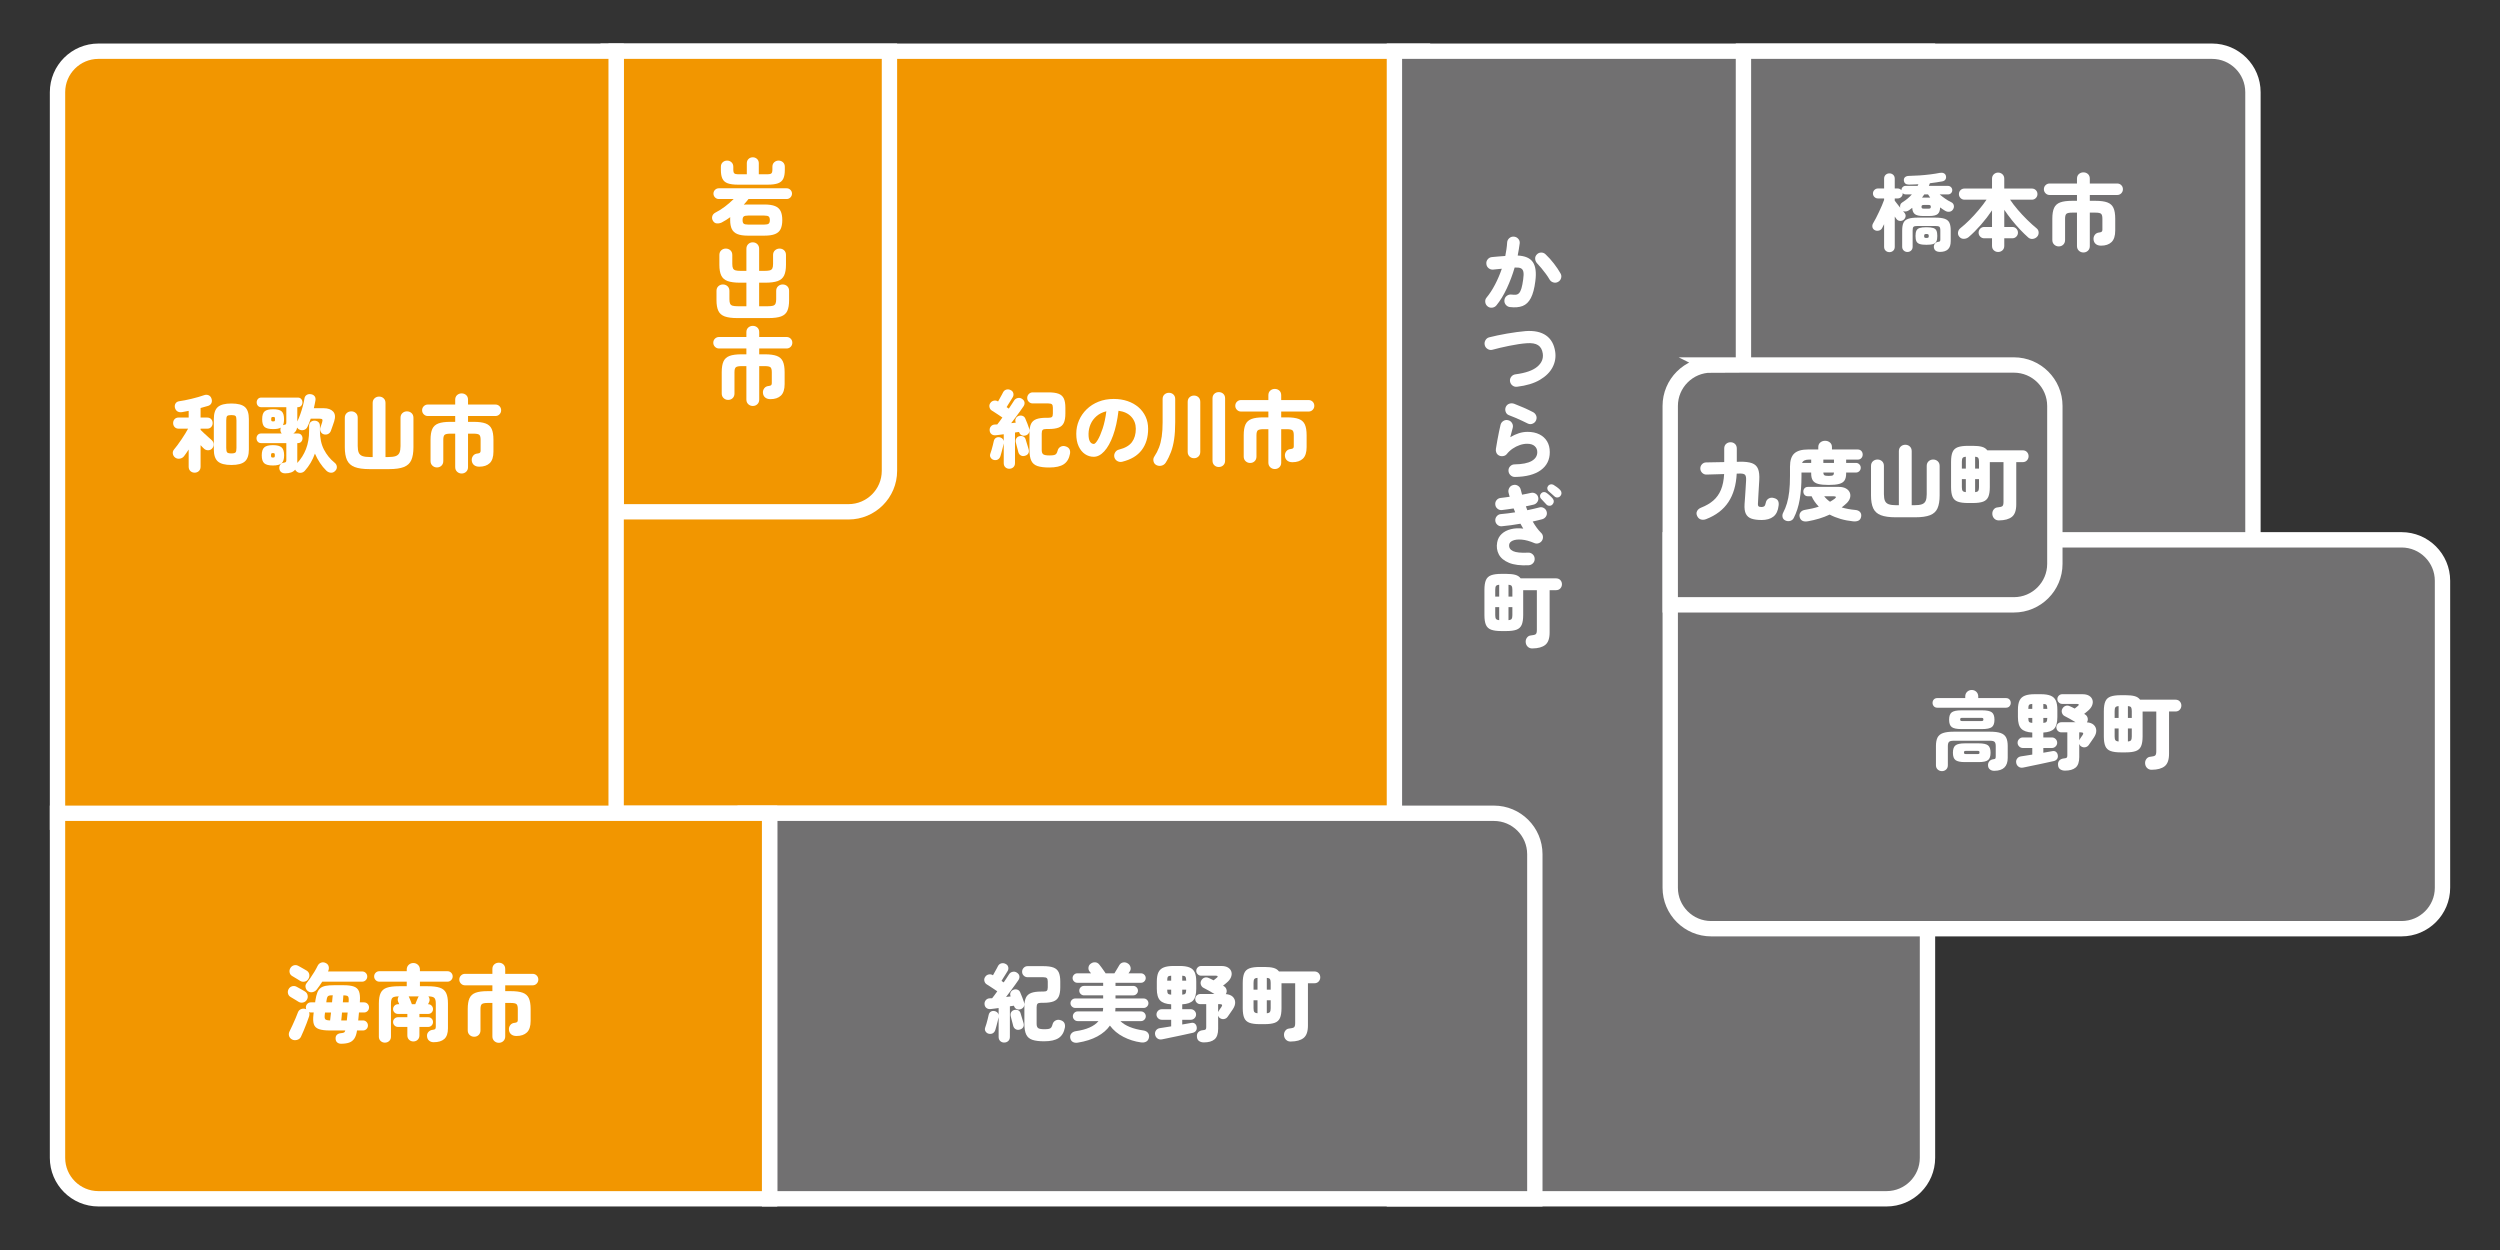 <?xml version="1.0" encoding="UTF-8"?>
<svg id="_レイヤー_1" data-name="レイヤー_1" xmlns="http://www.w3.org/2000/svg" width="400" height="200" version="1.1" viewBox="0 0 400 200">
  <rect x="0" y="0" width="400" height="200" fill="#333333" stroke="none"/>
  <!-- Generator: Adobe Illustrator 29.7.1, SVG Export Plug-In . SVG Version: 2.1.1 Build 8)  -->
  <defs>
    <style>
      .st0 {
        fill: #fff;
      }

      .st1 {
        fill: #717071;
      }

      .st1, .st2 {
        stroke: #fff;
        stroke-miterlimit: 10;
        stroke-width: 2.456px;
      }

      .st2 {
        fill: #f29600;
      }
    </style>
  </defs>
  <rect class="st2" x="97.3" y="8.194" width="130.301" height="121.93"/>
  <path class="st1" d="M223.108,8.194h85.289v177.061c0,3.615-2.935,6.551-6.551,6.551h-78.739V8.194h0Z"/>
  <path class="st1" d="M123.135,130.124h115.888c3.615,0,6.551,2.935,6.551,6.551v55.131h-122.438v-61.682h0Z"/>
  <path class="st1" d="M278.951,8.194h74.968c3.615,0,6.551,2.935,6.551,6.551v75.393h-81.519V8.194h0Z"/>
  <path class="st1" d="M267.237,86.372h117.011c3.615,0,6.551,2.935,6.551,6.551v49.119c0,3.615-2.935,6.551-6.551,6.551h-110.46c-3.615,0-6.551-2.935-6.551-6.551v-55.67h0Z"/>
  <path class="st2" d="M98.583,8.194h43.728v67.145c0,3.615-2.935,6.551-6.551,6.551h-37.177V8.194h0Z"/>
  <path class="st2" d="M15.752,8.194h82.831v123.364H9.202V14.745c0-3.615,2.935-6.551,6.551-6.551Z"/>
  <path class="st2" d="M9.202,130.124h113.933v61.682H15.752c-3.615,0-6.551-2.935-6.551-6.551v-55.131h0Z"/>
  <path class="st1" d="M273.787,58.4h48.439c3.615,0,6.551,2.935,6.551,6.551v25.271c0,3.615-2.935,6.551-6.551,6.551h-54.989v-31.822c0-3.615,2.935-6.551,6.551-6.551Z"/>
  <g>
    <path class="st0" d="M31.132,75.627c-.261,0-.484-.086-.669-.257-.185-.171-.277-.405-.277-.702v-2.743c-.135.207-.268.406-.399.595-.13.189-.245.346-.344.472-.171.217-.394.347-.669.392-.275.045-.52-.009-.736-.162-.217-.162-.345-.369-.385-.622-.04-.252.025-.481.196-.688.153-.18.333-.41.541-.689s.419-.579.635-.899c.216-.319.419-.633.608-.939.19-.306.342-.572.459-.797h-1.499c-.279,0-.498-.088-.656-.264s-.237-.385-.237-.628c0-.252.079-.464.237-.635.157-.171.376-.256.656-.256h1.594v-1.067c-.198.036-.387.072-.568.108s-.347.067-.5.094c-.279.045-.52.007-.723-.114-.202-.122-.34-.322-.412-.601-.054-.261-.018-.489.108-.683.126-.193.316-.308.568-.344.261-.036.565-.088.912-.155.347-.068.708-.146,1.081-.237s.732-.185,1.074-.284c.343-.099.64-.193.892-.283.261-.099.507-.101.736-.007.23.094.39.272.48.533.09.261.09.498,0,.71s-.256.363-.5.453c-.333.108-.748.225-1.243.351v1.527h1.04c.279,0,.497.086.656.256.157.171.236.383.236.635,0,.243-.078.453-.236.628-.158.176-.376.264-.656.264h-1.04v.189c.144.144.33.324.56.541s.457.423.683.622c.225.198.392.346.5.445.207.171.322.387.345.649.022.261-.052.495-.223.702-.171.198-.39.3-.655.304-.266.004-.494-.088-.683-.277-.063-.054-.14-.128-.23-.223-.09-.094-.189-.2-.297-.317v3.445c0,.297-.093.531-.278.702-.185.171-.412.257-.682.257ZM37.023,74.397c-1.018,0-1.741-.189-2.169-.568-.428-.378-.642-1.017-.642-1.918v-4.864c0-.91.214-1.551.642-1.926.428-.374,1.151-.56,2.169-.56s1.738.187,2.161.56c.423.374.635,1.016.635,1.926v4.864c0,.901-.212,1.54-.635,1.918-.423.379-1.144.568-2.161.568ZM37.023,72.546c.351,0,.574-.056.669-.169s.141-.349.141-.709v-4.405c0-.36-.047-.592-.141-.696-.094-.103-.318-.155-.669-.155-.36,0-.588.052-.683.155-.094.104-.142.335-.142.696v4.405c0,.36.048.596.142.709s.322.169.683.169Z"/>
    <path class="st0" d="M45.622,75.734c-.261,0-.475-.067-.642-.203-.166-.135-.263-.333-.29-.594-.018-.243.04-.448.176-.615.135-.166.292-.259.472-.277.207-.027.338-.07.392-.128s.081-.16.081-.304v-2.716h-4.026c-.234,0-.417-.076-.547-.229-.131-.153-.196-.333-.196-.541s.065-.387.196-.541c.13-.153.313-.23.547-.23h3.297c-.135-.135-.207-.311-.216-.527-.01-.072-.007-.142.007-.209.013-.067.029-.133.047-.196-.252.154-.658.23-1.216.23-.658,0-1.115-.113-1.371-.338-.257-.225-.385-.639-.385-1.243s.128-1.02.385-1.25c.256-.23.713-.345,1.371-.345s1.113.115,1.365.345c.252.229.379.646.379,1.25,0,.415-.059.734-.176.959.045-.018.088-.031.128-.041.041-.009.079-.018.115-.027.126-.018.207-.053.243-.108s.054-.167.054-.338v-2.365h-3.999c-.234,0-.417-.076-.547-.229-.131-.153-.196-.333-.196-.541s.065-.387.196-.541c.13-.153.313-.229.547-.229h5.837c.234,0,.416.076.547.229.13.153.196.333.196.541s-.065.387-.196.541c-.131.153-.313.229-.547.229h-.081v2.284c.171-.342.333-.732.486-1.169.153-.437.288-.873.405-1.31.117-.437.198-.817.243-1.142.036-.279.153-.484.352-.615.198-.13.428-.174.689-.128.252.036.448.139.587.311s.187.401.142.689c-.036.189-.075.39-.115.601s-.088.426-.142.642h1.594c.667,0,1.164.178,1.493.533.329.356.385.877.169,1.561-.063.198-.142.432-.237.702s-.191.541-.29.811c-.081.234-.23.405-.446.513s-.45.126-.702.054c-.226-.073-.39-.218-.494-.439-.103-.22-.114-.443-.034-.669.036-.099.083-.234.142-.405s.101-.302.128-.392c.072-.234.081-.392.027-.473s-.198-.122-.432-.122h-1.419c-.081.234-.165.462-.25.683-.086.22-.178.43-.278.628-.108.234-.283.395-.527.48-.243.086-.486.075-.729-.034-.09-.036-.167-.083-.23-.141s-.117-.124-.162-.196c-.063.423-.266.739-.608.946h.729c.234,0,.417.077.547.23s.196.333.196.541-.066.387-.196.541-.313.229-.547.229h-.094v3.175c.595-.63,1.058-1.371,1.392-2.222s.5-1.835.5-2.952v-.743c0-.27.083-.48.25-.628.166-.149.371-.223.615-.223s.448.075.615.223c.167.149.25.358.25.628v.743c0,1.189.214,2.198.642,3.026.428.829,1.002,1.536,1.723,2.121.207.163.322.372.344.628.023.257-.07.484-.277.683-.198.207-.43.299-.696.277-.266-.023-.502-.133-.71-.331-.378-.37-.721-.786-1.026-1.25-.307-.464-.573-.957-.798-1.479-.369,1.044-.91,1.963-1.621,2.756-.181.198-.404.306-.669.324-.265.018-.497-.072-.696-.27-.072-.063-.13-.144-.175-.243-.316.396-.851.595-1.608.595ZM43.663,74.478c-.658,0-1.119-.119-1.385-.358s-.398-.66-.398-1.263.133-1.027.398-1.27.727-.365,1.385-.365c.667,0,1.132.122,1.398.365s.398.667.398,1.27-.133,1.025-.398,1.263-.732.358-1.398.358ZM43.663,73.208c.144,0,.231-.025.264-.075.031-.049.047-.142.047-.277,0-.144-.016-.241-.047-.291-.032-.049-.12-.074-.264-.074-.135,0-.219.025-.25.074-.032.05-.048.146-.048.291,0,.135.015.228.048.277.031.05.114.075.25.075ZM43.703,67.425c.144,0,.23-.022.257-.067.027-.045.04-.139.04-.283s-.013-.241-.04-.291c-.027-.049-.113-.074-.257-.074s-.232.025-.264.074c-.031.05-.047.146-.047.291s.015.239.047.283c.031.045.119.067.264.067Z"/>
    <path class="st0" d="M59.128,75.059c-1.017,0-1.815-.113-2.391-.338-.576-.226-.981-.595-1.216-1.108s-.351-1.198-.351-2.054v-4.715c0-.315.101-.565.304-.75.202-.184.448-.277.736-.277s.531.093.729.277c.198.185.297.435.297.75v4.526c0,.45.056.803.168,1.061.113.256.313.437.601.541.289.103.694.155,1.216.155h.406v-8.647c0-.315.101-.565.304-.75.203-.185.444-.277.723-.277.288,0,.531.092.729.277.198.185.297.435.297.75v8.647h.419c.531,0,.939-.052,1.222-.155s.482-.284.595-.541c.112-.257.168-.61.168-1.061v-4.526c0-.315.102-.565.304-.75.203-.184.444-.277.723-.277.289,0,.534.093.737.277.202.185.304.435.304.75v4.715c0,.856-.113,1.54-.338,2.054-.225.513-.621.883-1.189,1.108-.568.225-1.365.338-2.391.338h-3.108Z"/>
    <path class="st0" d="M73.859,75.762c-.279,0-.52-.094-.723-.283-.202-.19-.304-.437-.304-.743v-5.35h-.784c-.441,0-.738.059-.891.176s-.23.383-.23.797v3.405c0,.306-.097.554-.29.743-.194.19-.435.284-.723.284-.279,0-.52-.094-.723-.284-.203-.189-.304-.437-.304-.743v-3.405c0-.738.094-1.315.283-1.729.19-.414.513-.707.973-.878.46-.171,1.095-.256,1.905-.256h.784v-.932h-4.377c-.253,0-.469-.09-.649-.27s-.27-.396-.27-.648c0-.261.09-.48.27-.656s.396-.264.649-.264h4.377v-.77c0-.316.102-.563.304-.743.203-.18.444-.27.723-.27.289,0,.532.09.729.27.198.18.297.428.297.743v.77h4.378c.261,0,.48.088.656.264.175.176.263.394.263.656,0,.252-.088.468-.263.648-.176.18-.395.27-.656.27h-4.378v.932h.905c.811,0,1.446.086,1.905.256.459.171.784.464.973.878.19.415.284.991.284,1.729v1.892c0,.855-.198,1.473-.595,1.851-.396.379-.955.568-1.675.568-.36,0-.647-.092-.858-.277s-.327-.435-.344-.75c-.018-.261.054-.5.216-.716s.401-.338.716-.365c.171-.018.294-.059.371-.122.076-.063.115-.166.115-.311v-1.77c0-.414-.075-.68-.223-.797s-.443-.176-.885-.176h-.905v5.35c0,.306-.099.554-.297.743-.198.189-.441.283-.729.283Z"/>
  </g>
  <g>
    <path class="st0" d="M119.678,37.705c-.721,0-1.288-.086-1.702-.256-.415-.171-.71-.439-.885-.804-.175-.365-.263-.839-.263-1.425v-.25c0-.076.004-.151.013-.223-.432.315-.887.599-1.365.851-.252.117-.511.166-.777.149-.266-.018-.475-.157-.628-.419-.144-.234-.181-.478-.108-.729.072-.252.239-.446.5-.582.532-.27,1.047-.596,1.548-.979.5-.382.957-.781,1.371-1.195h-2.378c-.234,0-.434-.086-.601-.257-.166-.171-.25-.374-.25-.608s.083-.434.25-.601c.167-.166.367-.25.601-.25h10.863c.234,0,.435.083.601.25s.25.367.25.601-.083.437-.25.608c-.166.171-.367.257-.601.257h-6.106c-.117.144-.237.292-.358.445-.122.154-.255.307-.399.459.1-.009.207-.015.324-.02s.234-.007.352-.007h2.635c.721,0,1.288.086,1.702.256.415.171.71.439.885.804.176.365.264.844.264,1.438,0,.586-.088,1.061-.264,1.425-.175.365-.47.633-.885.804-.415.171-.981.256-1.702.256h-2.635ZM118.056,29.545c-.684,0-1.225-.073-1.621-.216-.397-.144-.678-.387-.844-.73-.167-.342-.25-.806-.25-1.392v-.513c0-.305.097-.549.291-.729.193-.18.43-.27.71-.27.27,0,.502.09.696.27.193.18.29.424.29.729v.513c0,.243.052.417.155.521.103.103.295.155.574.155h1.433v-1.756c0-.289.092-.521.277-.696.185-.176.412-.264.682-.264.261,0,.486.088.676.264.189.175.283.407.283.696v1.756h1.446c.279,0,.47-.052.574-.155.103-.104.155-.278.155-.521v-.513c0-.305.097-.549.29-.729.194-.18.426-.27.696-.27.28,0,.516.09.71.27.193.18.291.424.291.729v.513c0,.586-.083,1.05-.25,1.392-.166.343-.448.586-.844.73-.396.144-.937.216-1.621.216h-4.797ZM119.705,35.935h2.567c.36,0,.601-.052.722-.155s.182-.291.182-.561c0-.279-.061-.47-.182-.574-.122-.103-.363-.155-.722-.155h-2.567c-.36,0-.599.052-.716.155-.117.104-.176.295-.176.574,0,.27.059.458.176.561s.356.155.716.155Z"/>
    <path class="st0" d="M117.962,50.892c-.855,0-1.524-.088-2.006-.264s-.823-.473-1.02-.892c-.198-.418-.297-.988-.297-1.709v-1.486c0-.315.102-.565.304-.75.203-.185.444-.277.723-.277.289,0,.534.092.737.277.202.185.304.435.304.75v1.337c0,.316.038.554.114.716.077.162.212.27.406.324.193.054.47.081.831.081h1.365v-3.769h-1c-.855,0-1.524-.088-2.006-.264s-.822-.473-1.02-.892c-.198-.418-.297-.988-.297-1.709v-1.567c0-.315.102-.565.304-.75.203-.185.444-.277.723-.277.289,0,.534.092.737.277.202.185.304.435.304.75v1.419c0,.324.038.565.115.723.076.157.211.264.405.317.193.054.47.081.831.081h.905v-3.527c0-.315.1-.567.297-.757.198-.189.437-.283.716-.283.288,0,.531.094.729.283.198.19.297.442.297.757v3.527h.878c.36,0,.637-.027.831-.081.194-.053.329-.16.406-.317.076-.157.114-.398.114-.723v-1.419c0-.315.104-.565.311-.75.207-.185.45-.277.729-.277.288,0,.531.092.729.277.198.185.297.435.297.75v1.567c0,.721-.1,1.291-.297,1.709-.198.419-.538.716-1.02.892s-1.151.264-2.006.264h-.973v3.769h1.378c.36,0,.637-.027.831-.081.193-.053.329-.162.405-.324.077-.163.115-.401.115-.716v-1.337c0-.315.103-.565.311-.75s.45-.277.729-.277c.289,0,.532.092.729.277.198.185.297.435.297.75v1.486c0,.721-.094,1.291-.283,1.709-.189.419-.522.716-1,.892s-1.144.264-2,.264h-5.013Z"/>
    <path class="st0" d="M120.448,64.956c-.279,0-.52-.094-.723-.283-.202-.19-.304-.437-.304-.743v-5.35h-.784c-.441,0-.738.059-.891.176s-.23.383-.23.797v3.405c0,.306-.097.554-.29.743-.194.19-.435.284-.723.284-.279,0-.52-.094-.723-.284-.203-.189-.304-.437-.304-.743v-3.405c0-.738.094-1.315.283-1.729.19-.414.513-.707.973-.878.46-.171,1.095-.256,1.905-.256h.784v-.932h-4.377c-.253,0-.469-.09-.649-.27s-.27-.396-.27-.648c0-.261.09-.48.27-.656s.396-.264.649-.264h4.377v-.77c0-.316.102-.563.304-.743.203-.18.444-.27.723-.27.289,0,.532.09.729.27.198.18.297.428.297.743v.77h4.378c.261,0,.48.088.656.264.175.176.263.394.263.656,0,.252-.088.468-.263.648-.176.18-.395.27-.656.27h-4.378v.932h.905c.811,0,1.446.086,1.905.256.459.171.784.464.973.878.19.415.284.991.284,1.729v1.892c0,.855-.198,1.473-.595,1.851-.396.379-.955.568-1.675.568-.36,0-.647-.092-.858-.277s-.327-.435-.344-.75c-.018-.261.054-.5.216-.716s.401-.338.716-.365c.171-.018.294-.059.371-.122.076-.063.115-.166.115-.311v-1.77c0-.414-.075-.68-.223-.797s-.443-.176-.885-.176h-.905v5.35c0,.306-.099.554-.297.743-.198.189-.441.283-.729.283Z"/>
  </g>
  <g>
    <path class="st0" d="M161.49,75.004c-.253,0-.464-.081-.635-.243-.171-.163-.257-.383-.257-.662v-3.162c-.036.171-.086.385-.149.642-.063.257-.128.512-.196.764s-.128.464-.182.635c-.081.252-.219.432-.412.541-.193.108-.417.13-.669.067-.198-.054-.358-.174-.48-.358s-.141-.394-.061-.628c.063-.162.13-.369.203-.621.072-.253.139-.505.203-.757.062-.253.112-.464.148-.635.054-.243.169-.419.345-.527.176-.108.376-.139.601-.094.153.027.29.092.412.196.122.103.201.236.237.398v-1.081c-.243.036-.472.067-.689.094-.216.027-.401.05-.554.067-.279.037-.513-.018-.702-.162s-.293-.352-.311-.622c-.018-.243.051-.457.209-.642.157-.185.366-.281.628-.29.063,0,.126-.002.19-.007.062-.004.126-.007.189-.007.116-.153.248-.322.392-.507.144-.184.288-.385.432-.601-.171-.117-.371-.253-.601-.406-.229-.153-.446-.294-.648-.426-.203-.13-.349-.223-.439-.277-.198-.126-.324-.308-.378-.547s-.01-.457.135-.656c.135-.207.324-.335.568-.385.243-.049.464-.007.662.129h.013c.09-.163.191-.345.304-.547.113-.203.216-.39.311-.561.094-.171.155-.288.182-.352.116-.225.29-.371.52-.439.229-.067.457-.042.682.074.226.1.369.261.433.487.063.225.036.441-.081.648-.054.099-.142.243-.264.432s-.248.39-.378.601c-.131.212-.245.398-.345.561l.352.243c.171-.261.331-.502.48-.723s.272-.412.371-.574c.126-.207.315-.34.568-.398.252-.059.482-.016.689.128.225.144.357.322.398.534.04.212-.002.421-.128.628-.144.216-.327.478-.548.784-.22.306-.457.628-.709.966s-.5.664-.743.979c.261-.026.505-.053.73-.081l-.014-.054c-.081-.216-.074-.421.021-.615.094-.194.254-.331.48-.412.207-.072.409-.072.608,0,.198.073.342.212.432.419.117.252.234.538.352.858.116.32.202.561.256.723.09.234.09.455,0,.662s-.252.356-.486.446c-.252.09-.482.088-.689-.007-.207-.095-.346-.259-.419-.494l-.013-.04c-.09.009-.191.023-.304.04-.113.018-.228.037-.344.054v4.891c0,.279-.088.5-.264.662-.176.162-.39.243-.642.243ZM164.043,72.91c-.252.09-.482.081-.689-.026-.207-.108-.346-.284-.419-.527-.026-.117-.067-.277-.122-.48-.053-.202-.108-.407-.162-.615s-.094-.369-.122-.486c-.054-.243-.027-.455.081-.635.108-.18.275-.297.5-.352.216-.054.421-.036.615.054.193.09.322.252.385.486.027.1.073.25.135.453s.126.408.189.615c.063.207.108.36.135.46.081.252.073.472-.026.661-.1.19-.266.32-.5.392ZM167.893,74.801c-.81,0-1.445-.079-1.905-.237-.459-.157-.786-.439-.979-.844-.194-.405-.291-.977-.291-1.715v-2.757c0-.612.083-1.092.25-1.438.166-.346.445-.595.837-.743s.921-.223,1.588-.223h.338c.279,0,.47-.042.574-.128.103-.086.155-.268.155-.547v-.932c0-.27-.052-.453-.155-.547-.104-.094-.295-.142-.574-.142h-2.5c-.243,0-.45-.086-.621-.256s-.257-.379-.257-.622.086-.453.257-.628c.171-.176.378-.264.621-.264h2.527c.684,0,1.222.075,1.614.223s.671.401.838.757c.166.356.25.849.25,1.479v.932c0,.631-.083,1.126-.25,1.486-.167.36-.446.615-.838.763s-.93.223-1.614.223h-.365c-.28,0-.469.05-.568.149-.099.1-.149.289-.149.568v2.648c0,.333.081.56.243.682.163.122.5.182,1.014.182.315,0,.556-.021.723-.061.166-.04.29-.119.371-.237.081-.116.149-.283.203-.5.072-.27.231-.471.479-.601s.516-.146.804-.048c.288.09.486.237.595.439.108.203.139.448.094.736-.144.775-.478,1.335-1,1.682-.523.346-1.293.52-2.311.52Z"/>
    <path class="st0" d="M179.542,73.883c-.27.062-.527.024-.771-.115-.243-.14-.401-.345-.473-.615-.063-.27-.022-.524.122-.763.144-.238.347-.39.609-.453.981-.243,1.677-.644,2.087-1.202.409-.559.615-1.266.615-2.122,0-.765-.241-1.409-.723-1.931-.482-.523-1.165-.842-2.047-.959-.18,1.54-.47,2.859-.871,3.959-.401,1.099-.869,1.941-1.406,2.526-.536.586-1.096.878-1.682.878-.513,0-.981-.144-1.405-.432-.423-.288-.761-.705-1.013-1.25-.253-.545-.379-1.209-.379-1.993,0-.757.144-1.471.432-2.142.289-.671.698-1.266,1.23-1.783.531-.518,1.164-.923,1.898-1.216.734-.293,1.547-.439,2.438-.439.802,0,1.538.115,2.209.345.671.229,1.252.556,1.743.979s.872.928,1.142,1.513c.27.586.405,1.234.405,1.945,0,1.36-.342,2.493-1.027,3.398s-1.729,1.529-3.134,1.871ZM175.016,71.032c.153,0,.36-.214.621-.642.261-.428.523-1.033.784-1.817.261-.784.46-1.707.595-2.769-.622.153-1.144.412-1.567.776s-.74.793-.952,1.284-.322.998-.331,1.52c-.01.576.065.995.223,1.256.157.261.367.392.628.392Z"/>
    <path class="st0" d="M185.018,74.41c-.243-.126-.396-.329-.459-.608s-.018-.532.135-.757c.306-.459.557-.943.75-1.452.194-.509.338-1.09.433-1.743.094-.653.141-1.407.141-2.263v-3.742c0-.306.099-.549.297-.729.198-.18.437-.27.716-.27s.516.09.709.27.291.423.291.729v3.742c0,1.027-.056,1.923-.169,2.689-.113.766-.281,1.448-.507,2.047-.225.599-.504,1.165-.837,1.696-.163.252-.387.415-.676.486-.288.072-.562.04-.824-.094ZM191.044,73.315c-.279,0-.518-.092-.716-.277-.198-.185-.297-.43-.297-.737v-7.998c0-.315.099-.562.297-.743.198-.179.437-.27.716-.27s.516.091.71.27c.193.181.29.428.29.743v7.998c0,.307-.097.552-.29.737-.194.185-.431.277-.71.277ZM195.002,74.72c-.279,0-.516-.092-.709-.277-.194-.185-.291-.43-.291-.736v-9.971c0-.306.097-.549.291-.729.193-.18.43-.27.709-.27.289,0,.529.09.723.27.193.18.291.423.291.729v9.971c0,.306-.097.552-.291.736-.194.185-.434.277-.723.277Z"/>
    <path class="st0" d="M203.966,75.045c-.279,0-.52-.094-.723-.283-.202-.19-.304-.437-.304-.743v-5.35h-.784c-.441,0-.738.059-.891.176s-.23.383-.23.797v3.405c0,.306-.097.554-.29.743-.194.19-.435.284-.723.284-.279,0-.52-.094-.723-.284-.203-.189-.304-.437-.304-.743v-3.405c0-.738.094-1.315.283-1.729.19-.414.513-.707.973-.878.46-.171,1.095-.256,1.905-.256h.784v-.932h-4.377c-.253,0-.469-.09-.649-.27s-.27-.396-.27-.648c0-.261.09-.48.27-.656s.396-.264.649-.264h4.377v-.77c0-.316.102-.563.304-.743.203-.18.444-.27.723-.27.289,0,.532.09.729.27.198.18.297.428.297.743v.77h4.378c.261,0,.48.088.656.264.175.176.263.394.263.656,0,.252-.088.468-.263.648-.176.18-.395.27-.656.27h-4.378v.932h.905c.811,0,1.446.086,1.905.256.459.171.784.464.973.878.19.415.284.991.284,1.729v1.892c0,.855-.198,1.473-.595,1.851-.396.379-.955.568-1.675.568-.36,0-.647-.092-.858-.277s-.327-.435-.344-.75c-.018-.261.054-.5.216-.716s.401-.338.716-.365c.171-.018.294-.059.371-.122.076-.063.115-.166.115-.311v-1.77c0-.414-.075-.68-.223-.797s-.443-.176-.885-.176h-.905v5.35c0,.306-.099.554-.297.743-.198.189-.441.283-.729.283Z"/>
  </g>
  <g>
    <path class="st0" d="M241.574,49.131c-.279-.045-.502-.176-.669-.392s-.232-.464-.196-.743c.036-.279.164-.502.385-.669.221-.166.467-.231.737-.196.279.036.52.042.723.021.202-.023.374-.113.513-.27.139-.157.261-.408.365-.75.103-.342.196-.815.277-1.419.081-.549.09-.964.027-1.243-.064-.279-.207-.467-.433-.561-.225-.094-.545-.128-.959-.101-.333,1.144-.75,2.252-1.25,3.324-.5,1.072-1.056,1.981-1.668,2.729-.171.207-.394.329-.669.365s-.52-.031-.736-.203c-.216-.171-.343-.396-.379-.675s.031-.522.203-.729c.486-.585.939-1.279,1.358-2.081.419-.801.781-1.648,1.088-2.54-.234.018-.469.041-.702.067-.234.027-.456.05-.662.068-.28.027-.527-.045-.743-.216-.216-.171-.338-.396-.365-.676-.036-.279.034-.527.209-.743s.403-.338.683-.365c.342-.036.693-.068,1.053-.095.36-.026.721-.053,1.081-.081.072-.369.135-.732.189-1.088.054-.356.09-.71.108-1.061.018-.279.13-.511.338-.696s.45-.268.729-.25c.279.018.513.13.702.338.19.207.27.45.243.729-.081.621-.189,1.274-.324,1.959,1.18.053,1.99.407,2.432,1.061.442.653.572,1.664.392,3.033-.144,1.162-.383,2.062-.716,2.702-.333.64-.774,1.065-1.323,1.277-.55.212-1.23.268-2.041.169ZM249.289,45.105c-.243.135-.497.162-.763.081-.266-.081-.466-.239-.601-.473-.153-.27-.346-.565-.581-.885-.234-.32-.475-.628-.723-.926s-.475-.554-.683-.77c-.189-.207-.292-.444-.311-.71-.018-.265.067-.497.257-.696.189-.207.423-.313.702-.317s.518.092.716.29c.468.442.912.935,1.331,1.479.418.545.768,1.066,1.047,1.561.144.243.176.5.094.77-.081.27-.243.469-.486.595Z"/>
    <path class="st0" d="M242.737,61.878c-.28.036-.527-.029-.743-.196-.216-.167-.347-.39-.392-.669-.036-.28.031-.527.203-.743.171-.216.396-.342.675-.379,1.594-.207,2.75-.608,3.466-1.202.716-.595,1.015-1.302.898-2.121-.09-.622-.34-1.068-.749-1.338-.41-.27-1.025-.374-1.844-.311-.387.027-.823.077-1.304.149-.482.073-.976.16-1.479.264-.505.103-.989.209-1.452.317-.464.108-.872.212-1.223.311-.261.073-.513.037-.757-.108s-.401-.346-.472-.608c-.073-.27-.041-.532.094-.784.135-.252.338-.415.608-.486.378-.099.815-.201,1.31-.304s1.011-.203,1.547-.297,1.063-.176,1.581-.243c.519-.067.984-.119,1.399-.155,1.369-.099,2.457.133,3.263.696.806.563,1.294,1.434,1.466,2.614.126.874-.016,1.702-.426,2.486-.41.784-1.085,1.452-2.027,2.007-.941.554-2.155.921-3.641,1.101Z"/>
    <path class="st0" d="M242.385,76.313c-.279,0-.518-.097-.716-.291-.198-.194-.302-.43-.311-.709s.083-.518.277-.716c.194-.198.43-.297.71-.297,1.216-.018,2.123-.198,2.722-.541.598-.342.898-.815.898-1.419,0-.396-.139-.718-.419-.966-.279-.248-.68-.371-1.202-.371-.379,0-.768.067-1.169.203-.401.135-.784.327-1.148.574s-.682.543-.952.885c-.144.171-.338.275-.582.311-.243.037-.459.005-.648-.094-.198-.099-.34-.248-.426-.445-.086-.198-.111-.406-.074-.622.062-.405.137-.847.223-1.324.086-.477.176-.941.27-1.392s.178-.828.25-1.135c.072-.27.228-.478.466-.622.239-.144.489-.18.75-.108.27.063.478.216.622.459.144.243.18.5.108.77-.108.459-.239.955-.392,1.486.45-.27.905-.48,1.365-.628.459-.149.927-.223,1.405-.223.729,0,1.36.133,1.892.398.531.266.94.64,1.229,1.121.289.482.432,1.056.432,1.723,0,1.225-.479,2.187-1.438,2.885s-2.34,1.061-4.141,1.088ZM244.466,67.774c-.27-.135-.584-.286-.939-.453-.356-.166-.719-.328-1.088-.486-.37-.157-.712-.294-1.027-.412-.253-.099-.423-.284-.513-.554-.09-.27-.077-.531.04-.783.126-.253.318-.419.574-.5.257-.081.516-.072.777.027.478.18.973.383,1.486.608.513.226,1.004.459,1.473.702.243.117.419.3.527.547.108.248.108.502,0,.764-.099.252-.279.434-.541.547s-.518.11-.77-.007Z"/>
    <path class="st0" d="M244.587,90.442c-1.315.063-2.364-.067-3.148-.392s-1.326-.775-1.628-1.351-.39-1.216-.264-1.918c.099-.549.342-1.002.729-1.358s.878-.608,1.473-.757,1.252-.178,1.972-.088c-.072-.126-.146-.254-.223-.385-.077-.13-.151-.263-.223-.398-.495.09-.998.169-1.506.237-.509.067-.998.124-1.466.169-.27.026-.509-.05-.716-.23-.207-.18-.32-.405-.338-.675-.018-.261.061-.496.237-.703.176-.207.398-.319.669-.338.343-.027.708-.065,1.094-.115.387-.049.779-.105,1.176-.168-.036-.099-.074-.201-.114-.304-.041-.103-.083-.209-.129-.318-.333.054-.655.102-.966.142-.311.04-.606.079-.885.115-.27.036-.511-.031-.723-.203-.212-.171-.331-.387-.358-.648-.036-.27.029-.511.196-.723.166-.212.385-.331.656-.358.216-.027.448-.056.696-.088.248-.031.497-.065.749-.101-.027-.108-.056-.216-.088-.324s-.061-.216-.087-.324c-.064-.27-.026-.527.114-.77s.345-.396.615-.459c.27-.073.524-.036.763.108.239.144.39.352.453.622.036.135.072.27.108.405.036.135.073.27.108.406.261-.045.509-.092.743-.142.234-.05.454-.097.661-.142.261-.063.507-.027.737.108.229.135.376.333.439.594.063.261.021.507-.128.737-.149.229-.354.376-.615.439-.19.045-.387.09-.595.135-.207.045-.419.09-.635.135.036.1.075.201.115.304.04.104.078.209.115.318.351-.073.691-.146,1.02-.223.329-.076.633-.15.913-.223.261-.072.506-.036.736.108.229.144.376.346.439.608.063.261.023.505-.122.729s-.346.374-.608.445c-.225.064-.466.125-.723.183-.256.059-.52.119-.79.182.207.36.421.691.642.992.221.302.448.57.683.804.18.162.283.36.311.595s-.023.455-.149.661c-.126.198-.304.338-.533.419-.23.081-.453.077-.669-.013-.757-.324-1.435-.511-2.034-.561-.599-.049-1.076.003-1.432.155-.356.154-.552.37-.587.649-.054.468.15.813.615,1.033.464.221,1.268.304,2.412.25.279-.018.522.068.729.257s.315.423.324.702c.018.279-.067.52-.256.723s-.423.313-.702.331ZM248.384,80.728c-.126.135-.288.201-.486.196-.198-.004-.36-.078-.486-.223-.09-.099-.228-.245-.412-.439-.185-.193-.341-.363-.467-.506-.09-.1-.133-.232-.128-.399.004-.166.07-.313.196-.439.1-.108.23-.171.392-.189.163-.018.306.023.433.122.153.099.328.239.527.419.198.18.36.346.486.5.117.144.171.304.162.48-.009.176-.081.335-.216.48ZM248.708,79.417c-.099-.089-.25-.225-.453-.405s-.376-.333-.52-.459c-.09-.09-.144-.216-.163-.379-.018-.162.031-.315.149-.459.1-.116.226-.189.379-.216s.302-.004.446.067c.162.09.349.215.56.372s.385.308.52.453c.126.126.196.279.209.459.014.18-.042.346-.168.5-.108.144-.259.226-.453.243-.194.018-.363-.04-.507-.176Z"/>
    <path class="st0" d="M245.195,103.752c-.297.009-.545-.079-.743-.263-.198-.185-.311-.421-.338-.71-.027-.288.041-.541.203-.757s.369-.333.621-.351c.387-.036.644-.102.771-.196.126-.094.189-.317.189-.669v-6.377h-2.188v3.986c0,.675-.081,1.198-.243,1.567-.163.369-.439.626-.831.77-.392.144-.935.216-1.628.216h-.797c-.685,0-1.225-.072-1.621-.216-.397-.144-.676-.401-.838-.77-.163-.369-.243-.892-.243-1.567v-4.04c0-.675.081-1.198.243-1.567.162-.37.441-.626.838-.771.396-.144.936-.216,1.621-.216h.797c.595,0,1.077.052,1.446.155.369.104.653.291.851.561h5.661c.289,0,.518.092.689.277s.257.407.257.669c0,.252-.086.473-.257.662s-.401.283-.689.283h-1.026v6.769c0,.955-.232,1.616-.696,1.986-.464.369-1.147.558-2.047.567ZM239.237,95.456h.635v-1.891c-.27.018-.444.086-.52.202-.077.117-.115.32-.115.608v1.081ZM239.872,99.226v-2.081h-.635v1.27c0,.279.038.478.115.595.076.117.25.189.52.216ZM241.358,95.456h.622v-1.081c0-.288-.037-.491-.108-.608-.073-.116-.243-.185-.513-.202v1.891ZM241.358,99.226c.27-.027.441-.099.513-.216.072-.117.108-.316.108-.595v-1.27h-.622v2.081Z"/>
  </g>
  <g>
    <path class="st0" d="M302.308,40.343c-.234,0-.435-.076-.601-.229-.167-.154-.25-.36-.25-.622v-3.621c-.064.117-.122.232-.176.345s-.108.218-.163.317c-.117.198-.3.322-.547.372-.248.049-.47.011-.669-.115-.189-.126-.297-.293-.324-.5-.026-.207.018-.405.135-.594.135-.217.281-.48.439-.791.157-.311.32-.642.487-.992.166-.352.322-.696.466-1.034.144-.338.261-.636.352-.898v-.23h-.987c-.216,0-.404-.076-.561-.229s-.236-.343-.236-.568c0-.216.078-.403.236-.561.157-.157.345-.237.561-.237h.987v-1.567c0-.261.083-.469.25-.622.166-.153.367-.229.601-.229s.434.076.601.229c.166.153.25.36.25.622v1.567h.472c.127,0,.241.027.345.081.103.054.187.122.25.203v-.014c0-.189.065-.351.196-.486.13-.135.281-.202.453-.202h1.945c.018-.045.038-.09.061-.135.022-.045.042-.086.061-.122-.253.01-.507.021-.763.034-.257.014-.507.021-.75.021-.496,0-.766-.22-.811-.662-.018-.234.049-.414.203-.541.153-.126.355-.189.608-.189.522-.009,1.081-.034,1.675-.075.595-.04,1.176-.097,1.743-.168s1.076-.153,1.526-.243c.234-.045.442-.027.622.054.18.081.297.22.351.418.054.226.029.419-.074.582-.104.162-.277.266-.52.311-.289.054-.601.106-.939.155-.338.05-.683.097-1.033.142-.027.063-.054.13-.081.202-.027.073-.054.144-.081.217h3.026c.207,0,.379.067.513.202.135.135.203.297.203.486s-.065.349-.196.48c-.13.131-.29.196-.479.196h-1.338c.234.207.518.428.852.662.333.234.661.428.986.581.225.108.365.272.419.493.054.221.018.435-.108.642-.135.226-.324.356-.567.392-.243.037-.473-.009-.689-.135-.289-.171-.563-.356-.824-.554-.01.486-.135.837-.379,1.053s-.698.324-1.365.324h-.959c-.648,0-1.099-.103-1.351-.311-.253-.207-.387-.541-.406-1-.153.126-.319.252-.5.378-.154.108-.316.176-.486.203-.171.027-.333.009-.486-.054.045.045.085.09.122.135.036.045.067.086.094.122.153.171.218.36.196.567-.023.207-.119.387-.29.541-.171.154-.376.221-.615.203s-.426-.122-.56-.311c-.037-.045-.077-.102-.122-.169-.045-.067-.094-.142-.149-.223v4.85c0,.261-.083.468-.25.622-.167.153-.368.229-.601.229ZM304.037,33.236c-.045-.162-.039-.324.021-.486.058-.162.173-.292.344-.392.315-.198.595-.401.838-.608s.464-.423.661-.648h-.986c-.207,0-.374-.073-.5-.216,0,.009.002.02.007.034.004.013.007.025.007.034,0,.225-.079.415-.237.568s-.344.229-.561.229h-.472v.365c.108.144.241.316.398.513.157.198.317.401.48.608ZM305.186,40.316c-.226,0-.421-.076-.588-.229-.166-.154-.25-.356-.25-.608v-2.608c0-.522.07-.932.209-1.229s.392-.509.757-.635c.365-.126.876-.189,1.534-.189h2.769c.667,0,1.18.063,1.54.189s.61.338.75.635c.139.297.209.707.209,1.229v1.716c0,.595-.146,1.029-.439,1.304-.292.275-.718.412-1.277.412-.279,0-.507-.061-.682-.182-.176-.122-.278-.322-.304-.601-.01-.207.049-.39.175-.547s.302-.25.527-.277c.126-.018.214-.048.264-.088.049-.041.074-.133.074-.277v-1.46c0-.315-.054-.513-.162-.594-.108-.081-.334-.122-.676-.122h-2.769c-.343,0-.565.04-.669.122-.104.081-.156.279-.156.594v2.608c0,.252-.081.454-.243.608-.162.153-.36.229-.594.229ZM308.225,39.168c-.468,0-.828-.042-1.08-.128-.253-.086-.426-.229-.521-.432s-.141-.484-.141-.844c0-.369.047-.656.141-.858.094-.203.268-.345.521-.426.252-.081.612-.122,1.08-.122.478,0,.842.041,1.094.122.253.081.423.223.513.426.09.202.135.489.135.858,0,.36-.045.642-.135.844s-.261.346-.513.432c-.252.086-.617.128-1.094.128ZM307.806,33.385h.771c.135,0,.227-.022.277-.067.049-.045.075-.122.075-.23,0-.108-.026-.185-.075-.229-.05-.045-.142-.067-.277-.067h-.771c-.144,0-.241.022-.29.067-.05.045-.075.122-.075.229,0,.108.025.185.075.23.049.045.146.067.29.067ZM307.523,31.616h1.31c-.135-.171-.252-.343-.351-.513h-.595c-.063.09-.124.178-.182.263-.059.086-.119.169-.182.25ZM308.225,38.073c.153,0,.255-.021.304-.061.05-.04.075-.124.075-.25s-.025-.212-.075-.257c-.049-.045-.151-.067-.304-.067s-.252.023-.297.067c-.045.045-.067.131-.067.257s.023.209.067.25c.045.04.144.061.297.061Z"/>
    <path class="st0" d="M319.697,40.316c-.261,0-.489-.088-.683-.263-.193-.176-.29-.412-.29-.71v-1.216h-1.243c-.253,0-.467-.088-.642-.264-.175-.176-.263-.39-.263-.642s.088-.466.263-.642c.176-.176.39-.264.642-.264h1.243v-2.662c-.523.784-1.115,1.553-1.777,2.311-.662.757-1.318,1.414-1.966,1.972-.226.18-.484.272-.777.277-.292.004-.533-.111-.723-.345-.171-.207-.236-.443-.196-.709s.169-.484.385-.656c.468-.369.957-.808,1.466-1.317s1-1.045,1.473-1.608c.472-.563.885-1.106,1.236-1.628h-3.527c-.252,0-.464-.088-.635-.264s-.256-.385-.256-.628c0-.252.085-.464.256-.635.171-.171.383-.256.635-.256h4.405v-1.567c0-.297.097-.535.29-.716.194-.179.421-.27.683-.27.27,0,.502.09.696.27.193.181.29.419.29.716v1.567h4.418c.253,0,.464.086.635.256s.257.383.257.635c0,.243-.086.453-.257.628-.171.176-.382.264-.635.264h-3.486c.342.513.752,1.05,1.23,1.608.478.559.979,1.096,1.507,1.614.527.519,1.033.976,1.52,1.372.198.162.302.376.311.642s-.067.489-.229.669c-.171.198-.397.32-.676.365-.279.045-.531-.027-.757-.216-.415-.369-.847-.79-1.297-1.263-.45-.472-.891-.979-1.323-1.52-.433-.541-.838-1.09-1.217-1.649v2.743h1.284c.252,0,.466.088.642.264s.264.39.264.642-.088.466-.264.642-.39.264-.642.264h-1.284v1.216c0,.297-.097.534-.29.71-.194.175-.426.263-.696.263Z"/>
    <path class="st0" d="M333.344,40.397c-.279,0-.52-.094-.723-.283-.202-.19-.304-.437-.304-.743v-5.35h-.784c-.441,0-.738.059-.891.176s-.23.383-.23.797v3.405c0,.306-.097.554-.29.743-.194.19-.435.284-.723.284-.279,0-.52-.094-.723-.284-.203-.189-.304-.437-.304-.743v-3.405c0-.738.094-1.315.283-1.729.19-.414.513-.707.973-.878.46-.171,1.095-.256,1.905-.256h.784v-.932h-4.377c-.253,0-.469-.09-.649-.27s-.27-.396-.27-.648c0-.261.09-.48.27-.656s.396-.264.649-.264h4.377v-.77c0-.316.102-.563.304-.743.203-.18.444-.27.723-.27.289,0,.532.09.729.27.198.18.297.428.297.743v.77h4.378c.261,0,.48.088.656.264.175.176.263.394.263.656,0,.252-.088.468-.263.648-.176.18-.395.27-.656.27h-4.378v.932h.905c.811,0,1.446.086,1.905.256.459.171.784.464.973.878.19.415.284.991.284,1.729v1.892c0,.855-.198,1.473-.595,1.851-.396.379-.955.568-1.675.568-.36,0-.647-.092-.858-.277s-.327-.435-.344-.75c-.018-.261.054-.5.216-.716s.401-.338.716-.365c.171-.018.294-.059.371-.122.076-.063.115-.166.115-.311v-1.77c0-.414-.075-.68-.223-.797s-.443-.176-.885-.176h-.905v5.35c0,.306-.099.554-.297.743-.198.189-.441.283-.729.283Z"/>
  </g>
  <g>
    <path class="st0" d="M281.832,83.199c-.631,0-1.155-.07-1.574-.209s-.723-.394-.912-.763-.261-.896-.216-1.581c.027-.324.054-.703.081-1.135.026-.432.056-.878.087-1.337s.056-.887.075-1.283c.027-.46-.029-.766-.169-.919-.139-.153-.434-.22-.885-.203l-.446.014c-.09,1.829-.533,3.346-1.331,4.553-.797,1.207-1.988,2.117-3.573,2.73-.297.116-.581.13-.851.04s-.468-.289-.594-.595c-.117-.27-.111-.524.02-.763s.349-.417.656-.534c.774-.306,1.421-.684,1.939-1.135s.921-1.018,1.209-1.702c.288-.685.459-1.527.513-2.527l-2.81.081c-.27.009-.502-.081-.696-.27-.194-.189-.295-.415-.304-.675-.009-.27.078-.505.264-.703.185-.198.412-.297.682-.297l2.878-.053v-2.162c0-.315.099-.562.297-.743.198-.18.437-.27.716-.27s.516.09.709.27c.194.18.291.428.291.743v2.121l.446-.013c.855-.018,1.518.059,1.986.23.469.171.79.475.966.912.176.437.241,1.042.196,1.817-.054.883-.1,1.646-.135,2.29-.036.645-.063,1.151-.081,1.521-.009.171.027.292.108.365.081.072.243.108.486.108.18,0,.322-.042.426-.128s.182-.268.237-.547c.054-.306.209-.534.466-.683.257-.149.543-.173.858-.074.315.081.527.225.635.432.108.207.139.469.094.784-.09.802-.367,1.385-.831,1.75-.464.365-1.101.547-1.912.547Z"/>
    <path class="st0" d="M285.669,83.28c-.253-.117-.406-.297-.46-.541-.053-.243-.022-.478.095-.702.243-.46.445-.962.608-1.507.162-.545.283-1.171.365-1.878.081-.707.122-1.534.122-2.479v-1.5c0-.99.229-1.698.689-2.121.459-.423,1.193-.635,2.202-.635h1.635v-.365c0-.324.108-.576.324-.757s.473-.27.771-.27.554.09.77.27.324.432.324.757v.365h4.107c.253,0,.45.079.595.237s.216.349.216.574-.072.417-.216.574-.342.237-.595.237h-1.837v.527h1.567c.216,0,.398.077.547.23s.223.333.223.541c0,.216-.074.398-.223.547s-.331.223-.547.223h-1.567v.176c0,.45-.083.809-.25,1.074-.166.266-.452.456-.858.568-.405.113-.968.169-1.689.169s-1.283-.056-1.689-.169c-.405-.112-.691-.302-.858-.568-.167-.265-.25-.623-.25-1.074v-.176h-1.553v.608c0,1.36-.095,2.594-.284,3.702-.189,1.107-.505,2.09-.946,2.945-.117.243-.306.403-.568.48-.261.076-.518.056-.77-.061ZM296.504,83.415c-.712-.072-1.383-.201-2.013-.385s-1.211-.416-1.742-.696c-.541.253-1.102.467-1.682.642-.581.175-1.178.317-1.79.426-.729.126-1.171-.09-1.324-.649-.081-.288-.042-.543.115-.763s.398-.358.723-.412c.405-.062.792-.137,1.162-.223s.721-.182,1.054-.291c-.243-.252-.461-.515-.656-.79-.193-.275-.357-.565-.493-.871h-.581c-.234,0-.417-.075-.547-.223-.131-.149-.196-.326-.196-.533s.065-.383.196-.527c.13-.144.313-.216.547-.216h4.945c.45,0,.822.081,1.115.243s.498.374.615.635c.116.261.137.545.061.851-.077.306-.259.599-.548.878-.126.117-.254.232-.385.345-.131.112-.268.223-.412.331.658.198,1.383.333,2.175.405.333.027.585.135.757.324.171.189.234.432.189.729-.054.324-.198.542-.432.655s-.518.151-.851.115ZM288.331,74.065h1.459v-.527h-.392c-.559,0-.914.176-1.067.527ZM291.735,74.065h1.702v-.527h-1.702v.527ZM292.586,76.146c.352,0,.579-.034.683-.101.103-.068.16-.214.168-.439h-1.702c.009.226.067.371.176.439.108.067.333.101.675.101ZM292.802,80.281c.127-.073.248-.146.365-.223.116-.076.234-.155.351-.237.171-.126.243-.227.216-.304-.027-.076-.144-.114-.351-.114h-1.513c.126.162.267.317.426.466.157.149.326.286.506.412Z"/>
    <path class="st0" d="M303.32,82.766c-1.017,0-1.815-.113-2.391-.338-.576-.226-.981-.595-1.216-1.108s-.351-1.198-.351-2.054v-4.715c0-.315.101-.565.304-.75.202-.184.448-.277.736-.277s.531.093.729.277c.198.185.297.435.297.75v4.526c0,.45.056.803.168,1.061.113.256.313.437.601.541.289.103.694.155,1.216.155h.406v-8.647c0-.315.101-.565.304-.75.203-.185.444-.277.723-.277.288,0,.531.092.729.277.198.185.297.435.297.75v8.647h.419c.531,0,.939-.052,1.222-.155s.482-.284.595-.541c.112-.257.168-.61.168-1.061v-4.526c0-.315.102-.565.304-.75.203-.184.444-.277.723-.277.289,0,.534.093.737.277.202.185.304.435.304.75v4.715c0,.856-.113,1.54-.338,2.054-.225.513-.621.883-1.189,1.108-.568.225-1.365.338-2.391.338h-3.108Z"/>
    <path class="st0" d="M319.856,83.266c-.297.009-.545-.079-.743-.263-.198-.185-.311-.421-.338-.71-.027-.288.041-.541.203-.757s.369-.333.621-.351c.387-.036.644-.102.771-.196.126-.094.189-.317.189-.669v-6.377h-2.188v3.986c0,.675-.081,1.198-.243,1.567-.163.369-.439.626-.831.77-.392.144-.935.216-1.628.216h-.797c-.685,0-1.225-.072-1.621-.216-.397-.144-.676-.401-.838-.77-.163-.369-.243-.892-.243-1.567v-4.04c0-.675.081-1.198.243-1.567.162-.37.441-.626.838-.771.396-.144.936-.216,1.621-.216h.797c.595,0,1.077.052,1.446.155.369.104.653.291.851.561h5.661c.289,0,.518.092.689.277s.257.407.257.669c0,.252-.086.473-.257.662s-.401.283-.689.283h-1.026v6.769c0,.955-.232,1.616-.696,1.986-.464.369-1.147.558-2.047.567ZM313.898,74.971h.635v-1.891c-.27.018-.444.086-.52.202-.077.117-.115.32-.115.608v1.081ZM314.533,78.74v-2.081h-.635v1.27c0,.279.038.478.115.595.076.117.25.189.52.216ZM316.019,74.971h.622v-1.081c0-.288-.037-.491-.108-.608-.073-.116-.243-.185-.513-.202v1.891ZM316.019,78.74c.27-.027.441-.099.513-.216.072-.117.108-.316.108-.595v-1.27h-.622v2.081Z"/>
  </g>
  <g>
    <path class="st0" d="M309.98,113.234c-.244,0-.433-.076-.568-.23-.135-.153-.203-.333-.203-.54,0-.217.067-.399.203-.547.135-.149.324-.223.568-.223h4.458v-.243c0-.315.101-.57.304-.763s.448-.291.736-.291.534.097.737.291c.202.193.304.448.304.763v.243h4.431c.243,0,.432.075.568.223.135.148.203.33.203.547,0,.207-.068.387-.203.54-.135.154-.324.23-.568.23h-10.97ZM310.71,123.38c-.261,0-.486-.086-.676-.256-.189-.171-.283-.401-.283-.689v-3.067c0-.576.086-1.031.256-1.365.171-.333.464-.572.878-.716.415-.144.982-.216,1.703-.216h5.81c.729,0,1.299.072,1.709.216s.7.383.872.716c.171.333.257.788.257,1.365v1.891c0,1.369-.712,2.058-2.135,2.068-.279.009-.513-.061-.702-.209-.19-.149-.293-.349-.311-.601-.026-.261.036-.491.19-.689.153-.198.374-.315.662-.352.171-.018.277-.053.317-.108s.061-.18.061-.379v-1.621c0-.316-.059-.536-.176-.662s-.365-.189-.743-.189h-5.81c-.379,0-.628.063-.75.189s-.182.346-.182.662v3.067c0,.289-.092.518-.277.689-.185.171-.408.256-.669.256ZM313.817,116.652c-.738,0-1.25-.105-1.533-.317-.284-.212-.426-.606-.426-1.183s.141-.97.426-1.182c.283-.211.795-.317,1.533-.317h3.324c.748,0,1.263.106,1.547.317.284.212.426.606.426,1.182s-.141.971-.426,1.183c-.283.212-.799.317-1.547.317h-3.324ZM314.371,121.935c-.712,0-1.207-.106-1.486-.318-.28-.212-.419-.606-.419-1.182s.139-.97.419-1.182c.279-.212.774-.317,1.486-.317h2.229c.712,0,1.205.105,1.479.317s.412.606.412,1.182-.138.97-.412,1.182-.768.318-1.479.318h-2.229ZM313.952,115.369h3.067c.126,0,.212-.018.257-.054.045-.036.067-.103.067-.203,0-.099-.023-.166-.067-.203-.045-.036-.131-.053-.257-.053h-3.067c-.127,0-.212.018-.257.053-.045.037-.067.104-.067.203,0,.1.023.167.067.203.045.036.13.054.257.054ZM314.56,120.651h1.851c.126,0,.209-.018.25-.054.041-.036.061-.103.061-.202s-.02-.167-.061-.203c-.04-.036-.124-.054-.25-.054h-1.851c-.126,0-.212.018-.257.054-.045.036-.067.104-.067.203s.023.166.067.202c.045.037.131.054.257.054Z"/>
    <path class="st0" d="M323.692,122.813c-.279.053-.52.007-.723-.142s-.327-.349-.371-.601c-.054-.252-.007-.482.141-.689.149-.207.358-.328.628-.365.063-.009.268-.04.615-.094.347-.054.741-.117,1.183-.189v-1.054h-1.5c-.234,0-.434-.083-.601-.25s-.25-.363-.25-.588c0-.234.083-.434.25-.601.167-.167.367-.25.601-.25h1.5v-.784c-.82-.045-1.408-.25-1.764-.615s-.533-.984-.533-1.857v-1.176c0-.631.088-1.126.263-1.486.176-.36.461-.617.858-.771.396-.153.914-.229,1.553-.229h.987c.648,0,1.166.076,1.553.229s.667.41.838.771c.171.36.256.855.256,1.486v1.176c0,.874-.168,1.493-.507,1.857-.338.365-.916.57-1.736.615v.784h1.365c.234,0,.434.083.601.25s.25.367.25.601c0,.226-.083.421-.25.588-.167.167-.367.25-.601.25h-1.365v.757c.36-.063.669-.117.926-.162.256-.045.407-.073.453-.081.261-.063.472-.031.635.094.162.127.261.302.297.527.045.243.007.45-.114.621-.122.171-.3.283-.534.338-.054.01-.201.041-.439.094-.239.054-.533.12-.885.196-.351.076-.721.155-1.107.237-.387.081-.757.157-1.108.229-.352.073-.651.135-.899.19-.248.053-.403.085-.466.094ZM324.53,113.423h.635v-.797c-.27.009-.444.065-.521.169-.076.103-.114.313-.114.628ZM325.165,115.665v-.797h-.635c0,.306.038.511.114.615.077.104.25.165.521.182ZM326.934,113.423h.635c-.009-.315-.052-.524-.128-.628-.077-.104-.245-.16-.507-.169v.797ZM326.934,115.665c.261-.018.43-.078.507-.182.076-.103.119-.308.128-.615h-.635v.797ZM330.38,123.299c-.289,0-.538-.073-.75-.216-.212-.144-.327-.374-.344-.689-.027-.315.049-.563.229-.743s.437-.283.771-.311c.207-.018.34-.059.398-.122s.088-.18.088-.352v-3.688h-.946c-.226,0-.417-.078-.574-.236-.158-.157-.237-.349-.237-.574s.078-.417.237-.574c.157-.157.349-.237.574-.237h2.27c-.289-.18-.599-.363-.932-.547s-.608-.331-.824-.439c-.198-.099-.338-.263-.419-.493-.081-.23-.063-.457.054-.683.126-.225.297-.376.513-.453.216-.076.441-.061.675.048.099.036.218.09.358.162.139.073.281.144.426.217.063-.045.146-.111.25-.196.103-.086.187-.155.25-.209.117-.081.169-.155.155-.223-.013-.067-.097-.106-.25-.115h-2.391c-.216,0-.401-.076-.554-.23-.153-.153-.23-.333-.23-.54,0-.217.077-.401.23-.554s.338-.229.554-.229h3.215c.46,0,.825.086,1.095.256.27.171.445.394.527.669s.059.568-.067.878c-.127.311-.36.606-.702.885-.1.081-.194.16-.284.237-.09.077-.185.151-.283.223l.135.081c.225.135.367.327.426.574.059.248.021.48-.115.696.478.037.842.174,1.095.412.252.239.385.536.398.891.013.356-.111.728-.371,1.115-.135.198-.28.41-.433.635-.153.226-.288.419-.405.581-.135.19-.318.307-.547.352-.23.045-.444.004-.642-.122-.154-.09-.261-.225-.324-.405v2.094c0,.802-.194,1.365-.581,1.689-.387.324-.959.486-1.716.486ZM332.676,118.462c.009-.054.031-.103.067-.149.009-.018.045-.074.108-.169.063-.094.128-.193.196-.297.067-.104.115-.169.142-.196.225-.315.144-.473-.243-.473h-.27v1.284Z"/>
    <path class="st0" d="M344.301,123.164c-.297.009-.545-.079-.743-.263-.198-.185-.311-.421-.338-.71-.027-.288.041-.541.203-.757s.369-.333.621-.351c.387-.036.644-.102.771-.196.126-.094.189-.317.189-.669v-6.377h-2.188v3.986c0,.675-.081,1.198-.243,1.567-.163.369-.439.626-.831.77-.392.144-.935.216-1.628.216h-.797c-.685,0-1.225-.072-1.621-.216-.397-.144-.676-.401-.838-.77-.163-.369-.243-.892-.243-1.567v-4.04c0-.675.081-1.198.243-1.567.162-.37.441-.626.838-.771.396-.144.936-.216,1.621-.216h.797c.595,0,1.077.052,1.446.155.369.104.653.291.851.561h5.661c.289,0,.518.092.689.277s.257.407.257.669c0,.252-.086.473-.257.662s-.401.283-.689.283h-1.026v6.769c0,.955-.232,1.616-.696,1.986-.464.369-1.147.558-2.047.567ZM338.342,114.869h.635v-1.891c-.27.018-.444.086-.52.202-.077.117-.115.32-.115.608v1.081ZM338.977,118.638v-2.081h-.635v1.27c0,.279.038.478.115.595.076.117.25.189.52.216ZM340.464,114.869h.622v-1.081c0-.288-.037-.491-.108-.608-.073-.116-.243-.185-.513-.202v1.891ZM340.464,118.638c.27-.027.441-.099.513-.216.072-.117.108-.316.108-.595v-1.27h-.622v2.081Z"/>
  </g>
  <g>
    <path class="st0" d="M47.736,160.271c-.073-.054-.194-.131-.365-.23-.171-.099-.341-.201-.507-.304-.167-.103-.291-.178-.371-.223-.216-.126-.354-.308-.412-.547-.059-.238-.029-.47.088-.696.126-.234.313-.389.56-.466.248-.076.489-.052.723.074.073.037.196.104.372.203.175.1.357.201.547.304.189.104.329.188.419.25.234.144.378.349.432.615s.004.516-.149.75c-.144.216-.347.351-.608.405-.261.054-.505.009-.729-.135ZM54.572,166.999c-.243,0-.448-.067-.615-.203-.166-.135-.254-.342-.263-.621-.01-.27.067-.478.229-.622.163-.144.369-.225.622-.243.216-.018.376-.052.48-.101.103-.05.177-.16.223-.331h-2.432c-.784,0-1.383-.075-1.797-.223s-.682-.407-.803-.776-.142-.892-.061-1.567l.04-.311h-.459c-.045,0-.092-.007-.142-.021s-.097-.025-.142-.034c.081.207.077.45-.013.729-.099.297-.226.647-.378,1.047-.154.401-.311.795-.473,1.182s-.306.711-.432.973c-.117.252-.324.421-.622.507-.297.085-.572.061-.824-.075-.243-.135-.398-.327-.467-.574-.067-.248-.034-.497.102-.75.126-.252.272-.558.439-.918.167-.36.331-.729.494-1.108.162-.378.297-.716.405-1.013.099-.243.275-.41.527-.5.253-.089.496-.085.729.014.018.018.036.027.054.027-.036-.081-.054-.18-.054-.297,0-.225.077-.417.23-.574s.342-.237.568-.237h.689c.009-.063.015-.124.02-.182s.012-.11.021-.155c.081-.513.185-.928.311-1.243s.297-.556.513-.723c.216-.166.498-.281.844-.344s.781-.095,1.304-.095h1.554c.702,0,1.25.073,1.641.217.392.144.66.398.803.763.144.365.194.885.149,1.56l-.013.203h.662c.234,0,.428.079.581.237s.23.349.23.574-.077.417-.23.574-.347.237-.581.237h-.798c-.018.216-.038.43-.061.642-.022.212-.042.421-.061.628h.757c.226,0,.415.078.568.236.153.158.23.349.23.574s-.077.415-.23.568-.342.23-.568.23h-.946c-.081.568-.228,1.004-.439,1.31-.212.306-.491.518-.838.635-.347.117-.773.176-1.277.176ZM47.992,156.92c-.072-.054-.193-.13-.365-.23-.171-.099-.34-.2-.507-.304-.166-.103-.29-.178-.371-.223-.216-.126-.351-.308-.405-.547s-.023-.467.094-.683c.126-.234.311-.392.554-.473.243-.081.482-.058.716.068.072.036.196.103.371.202.176.1.358.203.547.311.189.108.329.189.419.243.243.144.39.349.439.615.049.266-.003.516-.156.75-.144.225-.346.363-.608.412-.261.05-.505.003-.729-.141ZM49.262,158.582c-.198-.153-.322-.354-.371-.601-.05-.248.002-.471.155-.669.18-.226.383-.5.608-.825.225-.324.442-.657.649-1,.207-.342.374-.648.5-.918s.313-.45.561-.541c.248-.09.497-.072.749.054.253.117.41.297.473.541s.04.486-.067.729l-.041.081h5.459c.234,0,.43.078.587.236.157.158.237.349.237.574s-.079.419-.237.582c-.157.162-.353.243-.587.243h-6.377c-.144.234-.293.457-.446.669s-.297.407-.432.587c-.171.216-.392.356-.662.419s-.522.009-.757-.162ZM52.816,163.27c.045-.343.094-.765.149-1.27h-.959l-.04.311c-.054.396-.027.653.081.77.108.117.365.181.771.19ZM52.208,160.378h.918c.018-.234.038-.448.061-.642.022-.193.038-.358.048-.493-.261,0-.458.018-.588.053-.13.037-.223.117-.277.243-.054.127-.1.324-.135.595l-.026.243ZM54.599,163.27h.891c.018-.207.04-.417.067-.628s.05-.426.068-.642h-.905c-.018.252-.039.489-.061.709-.023.221-.043.408-.061.561ZM54.856,160.378h.918l.014-.23c.027-.369-.009-.609-.108-.722-.099-.113-.346-.169-.743-.169-.01.135-.021.3-.034.493-.014.194-.029.404-.048.628Z"/>
    <path class="st0" d="M61.577,166.823c-.261,0-.486-.088-.675-.264-.19-.175-.284-.407-.284-.696v-5.296c0-.729.097-1.294.291-1.696.193-.401.522-.68.986-.837.464-.157,1.106-.237,1.926-.237h1.257v-.729h-4.378c-.234,0-.432-.083-.595-.25-.162-.166-.243-.362-.243-.587,0-.234.081-.432.243-.595.163-.162.36-.243.595-.243h4.378v-.256c0-.316.103-.57.311-.763.207-.194.455-.291.743-.291s.536.097.743.291c.207.193.311.448.311.763v.256h4.405c.234,0,.432.081.594.243s.243.36.243.595c0,.226-.081.421-.243.587-.162.167-.36.25-.594.25h-4.405v.729h1.257c.82,0,1.463.079,1.932.237.468.157.801.437,1,.837.198.401.297.966.297,1.696v3.959c0,.792-.193,1.362-.581,1.709-.387.346-.959.52-1.715.52-.28,0-.521-.083-.723-.25-.203-.167-.313-.412-.331-.737-.018-.27.067-.5.256-.689.189-.189.415-.292.676-.311.179-.018.304-.059.371-.122s.101-.18.101-.351v-3.729c0-.45-.079-.751-.237-.905-.157-.153-.475-.234-.952-.243.099.117.162.259.189.426.027.167.004.327-.067.48l-.176.352h.027c.216,0,.398.077.547.229.149.154.223.338.223.554s-.074.398-.223.547-.331.223-.547.223h-1.405v.527h1.405c.216,0,.398.074.547.223s.223.331.223.547-.074.401-.223.554c-.149.154-.331.23-.547.23h-1.405v1.351c0,.297-.095.533-.284.709s-.419.264-.689.264c-.261,0-.486-.088-.675-.264s-.283-.412-.283-.709v-1.351h-1.5c-.216,0-.401-.076-.554-.23-.153-.153-.23-.338-.23-.554s.077-.398.23-.547.338-.223.554-.223h1.5v-.527h-1.5c-.216,0-.401-.074-.554-.223s-.23-.331-.23-.547.077-.401.23-.554c.153-.152.338-.229.554-.229h.203c-.036-.081-.07-.16-.102-.237-.031-.076-.056-.133-.074-.168-.063-.153-.083-.305-.061-.453.023-.149.079-.282.169-.399-.343,0-.604.032-.784.094-.18.064-.304.176-.372.338-.067.162-.101.401-.101.716v5.296c0,.289-.094.521-.283.696-.19.176-.419.264-.689.264ZM65.901,160.676h.541c.036-.099.085-.225.149-.379.062-.153.126-.301.189-.445s.112-.252.149-.324c.018-.018.031-.036.04-.054.009-.018.018-.036.027-.054h-1.608c.009.018.018.037.027.054.009.018.018.036.027.054.036.073.083.18.141.324s.117.292.176.445c.059.154.106.28.142.379Z"/>
    <path class="st0" d="M79.809,166.85c-.279,0-.52-.094-.723-.283-.202-.19-.304-.437-.304-.743v-5.35h-.784c-.441,0-.738.059-.891.176s-.23.383-.23.797v3.405c0,.306-.097.554-.29.743-.194.19-.435.284-.723.284-.279,0-.52-.094-.723-.284-.203-.189-.304-.437-.304-.743v-3.405c0-.738.094-1.315.283-1.729.19-.414.513-.707.973-.878.46-.171,1.095-.256,1.905-.256h.784v-.932h-4.377c-.253,0-.469-.09-.649-.27s-.27-.396-.27-.648c0-.261.09-.48.27-.656s.396-.264.649-.264h4.377v-.77c0-.316.102-.563.304-.743.203-.18.444-.27.723-.27.289,0,.532.09.729.27.198.18.297.428.297.743v.77h4.378c.261,0,.48.088.656.264.175.176.263.394.263.656,0,.252-.088.468-.263.648-.176.18-.395.27-.656.27h-4.378v.932h.905c.811,0,1.446.086,1.905.256.459.171.784.464.973.878.19.415.284.991.284,1.729v1.892c0,.855-.198,1.473-.595,1.851-.396.379-.955.568-1.675.568-.36,0-.647-.092-.858-.277s-.327-.435-.344-.75c-.018-.261.054-.5.216-.716s.401-.338.716-.365c.171-.018.294-.059.371-.122.076-.063.115-.166.115-.311v-1.77c0-.414-.075-.68-.223-.797s-.443-.176-.885-.176h-.905v5.35c0,.306-.099.554-.297.743-.198.189-.441.283-.729.283Z"/>
  </g>
  <g>
    <path class="st0" d="M160.672,166.81c-.253,0-.464-.081-.635-.243-.171-.163-.257-.383-.257-.662v-3.162c-.036.171-.086.385-.149.642-.063.257-.128.512-.196.764s-.128.464-.182.635c-.081.252-.219.432-.412.541-.193.108-.417.13-.669.067-.198-.054-.358-.174-.48-.358s-.141-.394-.061-.628c.063-.162.13-.369.203-.621.072-.253.139-.505.203-.757.062-.253.112-.464.148-.635.054-.243.169-.419.345-.527.176-.108.376-.139.601-.094.153.027.29.092.412.196.122.103.201.236.237.398v-1.081c-.243.036-.472.067-.689.094-.216.027-.401.05-.554.067-.279.037-.513-.018-.702-.162s-.293-.352-.311-.622c-.018-.243.051-.457.209-.642.157-.185.366-.281.628-.29.063,0,.126-.002.19-.007.062-.004.126-.007.189-.007.116-.153.248-.322.392-.507.144-.184.288-.385.432-.601-.171-.117-.371-.253-.601-.406-.229-.153-.446-.294-.648-.426-.203-.13-.349-.223-.439-.277-.198-.126-.324-.308-.378-.547s-.01-.457.135-.656c.135-.207.324-.335.568-.385.243-.049.464-.007.662.129h.013c.09-.163.191-.345.304-.547.113-.203.216-.39.311-.561.094-.171.155-.288.182-.352.116-.225.29-.371.52-.439.229-.067.457-.042.682.074.226.1.369.261.433.487.063.225.036.441-.081.648-.054.099-.142.243-.264.432s-.248.39-.378.601c-.131.212-.245.398-.345.561l.352.243c.171-.261.331-.502.48-.723s.272-.412.371-.574c.126-.207.315-.34.568-.398.252-.059.482-.016.689.128.225.144.357.322.398.534.04.212-.002.421-.128.628-.144.216-.327.478-.548.784-.22.306-.457.628-.709.966s-.5.664-.743.979c.261-.026.505-.053.73-.081l-.014-.054c-.081-.216-.074-.421.021-.615.094-.194.254-.331.48-.412.207-.072.409-.072.608,0,.198.073.342.212.432.419.117.252.234.538.352.858.116.32.202.561.256.723.09.234.09.455,0,.662s-.252.356-.486.446c-.252.09-.482.088-.689-.007-.207-.095-.346-.259-.419-.494l-.013-.04c-.09.009-.191.023-.304.04-.113.018-.228.037-.344.054v4.891c0,.279-.088.5-.264.662-.176.162-.39.243-.642.243ZM163.226,164.715c-.252.09-.482.081-.689-.026-.207-.108-.346-.284-.419-.527-.026-.117-.067-.277-.122-.48-.053-.202-.108-.407-.162-.615s-.094-.369-.122-.486c-.054-.243-.027-.455.081-.635.108-.18.275-.297.5-.352.216-.054.421-.036.615.054.193.09.322.252.385.486.027.1.073.25.135.453s.126.408.189.615c.063.207.108.36.135.46.081.252.073.472-.026.661-.1.19-.266.32-.5.392ZM167.076,166.607c-.81,0-1.445-.079-1.905-.237-.459-.157-.786-.439-.979-.844-.194-.405-.291-.977-.291-1.715v-2.757c0-.612.083-1.092.25-1.438.166-.346.445-.595.837-.743s.921-.223,1.588-.223h.338c.279,0,.47-.042.574-.128.103-.086.155-.268.155-.547v-.932c0-.27-.052-.453-.155-.547-.104-.094-.295-.142-.574-.142h-2.5c-.243,0-.45-.086-.621-.256s-.257-.379-.257-.622.086-.453.257-.628c.171-.176.378-.264.621-.264h2.527c.684,0,1.222.075,1.614.223s.671.401.838.757c.166.356.25.849.25,1.479v.932c0,.631-.083,1.126-.25,1.486-.167.36-.446.615-.838.763s-.93.223-1.614.223h-.365c-.28,0-.469.05-.568.149-.099.1-.149.289-.149.568v2.648c0,.333.081.56.243.682.163.122.5.182,1.014.182.315,0,.556-.021.723-.061.166-.04.29-.119.371-.237.081-.116.149-.283.203-.5.072-.27.231-.471.479-.601s.516-.146.804-.048c.288.09.486.237.595.439.108.203.139.448.094.736-.144.775-.478,1.335-1,1.682-.523.346-1.293.52-2.311.52Z"/>
    <path class="st0" d="M172.452,166.823c-.306.054-.572.018-.797-.108-.226-.127-.365-.343-.419-.649-.045-.279.018-.518.189-.716.171-.198.41-.319.716-.365,1.72-.243,2.927-.779,3.621-1.608h-3.324c-.216,0-.401-.076-.554-.229s-.229-.333-.229-.541c0-.216.076-.401.229-.554.153-.153.338-.229.554-.229h4.012c.018-.09.029-.182.034-.277.005-.094.012-.187.021-.277h-4.472c-.207,0-.385-.075-.533-.223s-.223-.326-.223-.533.075-.385.223-.534.326-.223.533-.223h4.472v-.5h-3.067c-.207,0-.385-.074-.534-.223s-.223-.327-.223-.534.074-.385.223-.534.327-.223.534-.223h3.067v-.5h-4.135c-.207,0-.385-.074-.533-.223s-.223-.326-.223-.534c0-.207.075-.385.223-.533s.326-.223.533-.223h2.189c-.063-.081-.115-.15-.155-.209-.041-.059-.07-.092-.088-.102-.144-.198-.196-.419-.155-.662.04-.243.164-.437.371-.581.225-.162.464-.231.716-.209.252.023.464.142.635.358.081.09.191.232.331.426.139.194.275.383.405.568s.218.313.264.385l.013.026h1.406c.081-.126.171-.272.27-.439.1-.166.198-.331.297-.493.099-.163.176-.293.23-.392.144-.234.346-.374.608-.419s.509.009.743.162c.207.127.346.309.418.547.073.239.05.462-.067.669-.027.037-.061.088-.101.156-.041.067-.088.137-.142.209h2c.207,0,.385.075.534.223s.223.327.223.533c0,.208-.074.385-.223.534s-.327.223-.534.223h-4.08v.5h2.837c.207,0,.385.074.534.223s.223.327.223.534-.074.385-.223.534-.327.223-.534.223h-2.837v.5h4.512c.207,0,.385.074.534.223s.223.327.223.534-.074.385-.223.533-.327.223-.534.223h-4.512c-.009.09-.015.18-.02.27-.005.091-.012.185-.021.284h4.107c.216,0,.401.076.554.229.153.154.23.338.23.554,0,.207-.077.387-.23.541s-.338.229-.554.229h-3.283c.784.757,2.018,1.257,3.702,1.5.333.054.579.193.736.419.157.225.196.491.115.797-.073.27-.221.464-.446.581-.226.117-.5.153-.824.108-.982-.135-1.915-.431-2.797-.885-.883-.454-1.603-1.055-2.161-1.803-.478.685-1.146,1.261-2.006,1.729-.861.468-1.904.801-3.128,1Z"/>
    <path class="st0" d="M185.915,166.296c-.279.053-.52.007-.723-.142s-.327-.349-.371-.601c-.054-.252-.007-.482.141-.689.149-.207.358-.328.628-.365.063-.009.268-.04.615-.094.347-.054.741-.117,1.183-.189v-1.054h-1.5c-.234,0-.434-.083-.601-.25s-.25-.363-.25-.588c0-.234.083-.434.25-.601.167-.167.367-.25.601-.25h1.5v-.784c-.82-.045-1.408-.25-1.764-.615s-.533-.984-.533-1.857v-1.176c0-.631.088-1.126.263-1.486.176-.36.461-.617.858-.771.396-.153.914-.229,1.553-.229h.987c.648,0,1.166.076,1.553.229s.667.41.838.771c.171.36.256.855.256,1.486v1.176c0,.874-.168,1.493-.507,1.857-.338.365-.916.57-1.736.615v.784h1.365c.234,0,.434.083.601.25s.25.367.25.601c0,.226-.083.421-.25.588-.167.167-.367.25-.601.25h-1.365v.757c.36-.063.669-.117.926-.162.256-.045.407-.073.453-.081.261-.063.472-.031.635.094.162.127.261.302.297.527.045.243.007.45-.114.621-.122.171-.3.283-.534.338-.054.01-.201.041-.439.094-.239.054-.533.12-.885.196-.351.076-.721.155-1.107.237-.387.081-.757.157-1.108.229-.352.073-.651.135-.899.19-.248.053-.403.085-.466.094ZM186.753,156.906h.635v-.797c-.27.009-.444.065-.521.169-.076.103-.114.313-.114.628ZM187.388,159.149v-.797h-.635c0,.306.038.511.114.615.077.104.25.165.521.182ZM189.158,156.906h.635c-.009-.315-.052-.524-.128-.628-.077-.104-.245-.16-.507-.169v.797ZM189.158,159.149c.261-.018.43-.078.507-.182.076-.103.119-.308.128-.615h-.635v.797ZM192.603,166.783c-.289,0-.538-.073-.75-.216-.212-.144-.327-.374-.344-.689-.027-.315.049-.563.229-.743s.437-.283.771-.311c.207-.018.34-.059.398-.122s.088-.18.088-.352v-3.688h-.946c-.226,0-.417-.078-.574-.236-.158-.157-.237-.349-.237-.574s.078-.417.237-.574c.157-.157.349-.237.574-.237h2.27c-.289-.18-.599-.363-.932-.547s-.608-.331-.824-.439c-.198-.099-.338-.263-.419-.493-.081-.23-.063-.457.054-.683.126-.225.297-.376.513-.453.216-.076.441-.061.675.048.099.036.218.09.358.162.139.073.281.144.426.217.063-.045.146-.111.25-.196.103-.086.187-.155.25-.209.117-.081.169-.155.155-.223-.013-.067-.097-.106-.25-.115h-2.391c-.216,0-.401-.076-.554-.23-.153-.153-.23-.333-.23-.54,0-.217.077-.401.23-.554s.338-.229.554-.229h3.215c.46,0,.825.086,1.095.256.27.171.445.394.527.669s.059.568-.067.878c-.127.311-.36.606-.702.885-.1.081-.194.16-.284.237-.09.077-.185.151-.283.223l.135.081c.225.135.367.327.426.574.059.248.021.48-.115.696.478.037.842.174,1.095.412.252.239.385.536.398.891.013.356-.111.728-.371,1.115-.135.198-.28.41-.433.635-.153.226-.288.419-.405.581-.135.19-.318.307-.547.352-.23.045-.444.004-.642-.122-.154-.09-.261-.225-.324-.405v2.094c0,.802-.194,1.365-.581,1.689-.387.324-.959.486-1.716.486ZM194.9,161.946c.009-.054.031-.103.067-.149.009-.018.045-.074.108-.169.063-.094.128-.193.196-.297.067-.104.115-.169.142-.196.225-.315.144-.473-.243-.473h-.27v1.284Z"/>
    <path class="st0" d="M206.525,166.647c-.297.009-.545-.079-.743-.263-.198-.185-.311-.421-.338-.71-.027-.288.041-.541.203-.757s.369-.333.621-.351c.387-.036.644-.102.771-.196.126-.094.189-.317.189-.669v-6.377h-2.188v3.986c0,.675-.081,1.198-.243,1.567-.163.369-.439.626-.831.77-.392.144-.935.216-1.628.216h-.797c-.685,0-1.225-.072-1.621-.216-.397-.144-.676-.401-.838-.77-.163-.369-.243-.892-.243-1.567v-4.04c0-.675.081-1.198.243-1.567.162-.37.441-.626.838-.771.396-.144.936-.216,1.621-.216h.797c.595,0,1.077.052,1.446.155.369.104.653.291.851.561h5.661c.289,0,.518.092.689.277s.257.407.257.669c0,.252-.086.473-.257.662s-.401.283-.689.283h-1.026v6.769c0,.955-.232,1.616-.696,1.986-.464.369-1.147.558-2.047.567ZM200.567,158.352h.635v-1.891c-.27.018-.444.086-.52.202-.077.117-.115.32-.115.608v1.081ZM201.202,162.121v-2.081h-.635v1.27c0,.279.038.478.115.595.076.117.25.189.52.216ZM202.688,158.352h.622v-1.081c0-.288-.037-.491-.108-.608-.073-.116-.243-.185-.513-.202v1.891ZM202.688,162.121c.27-.027.441-.099.513-.216.072-.117.108-.316.108-.595v-1.27h-.622v2.081Z"/>
  </g>
</svg>